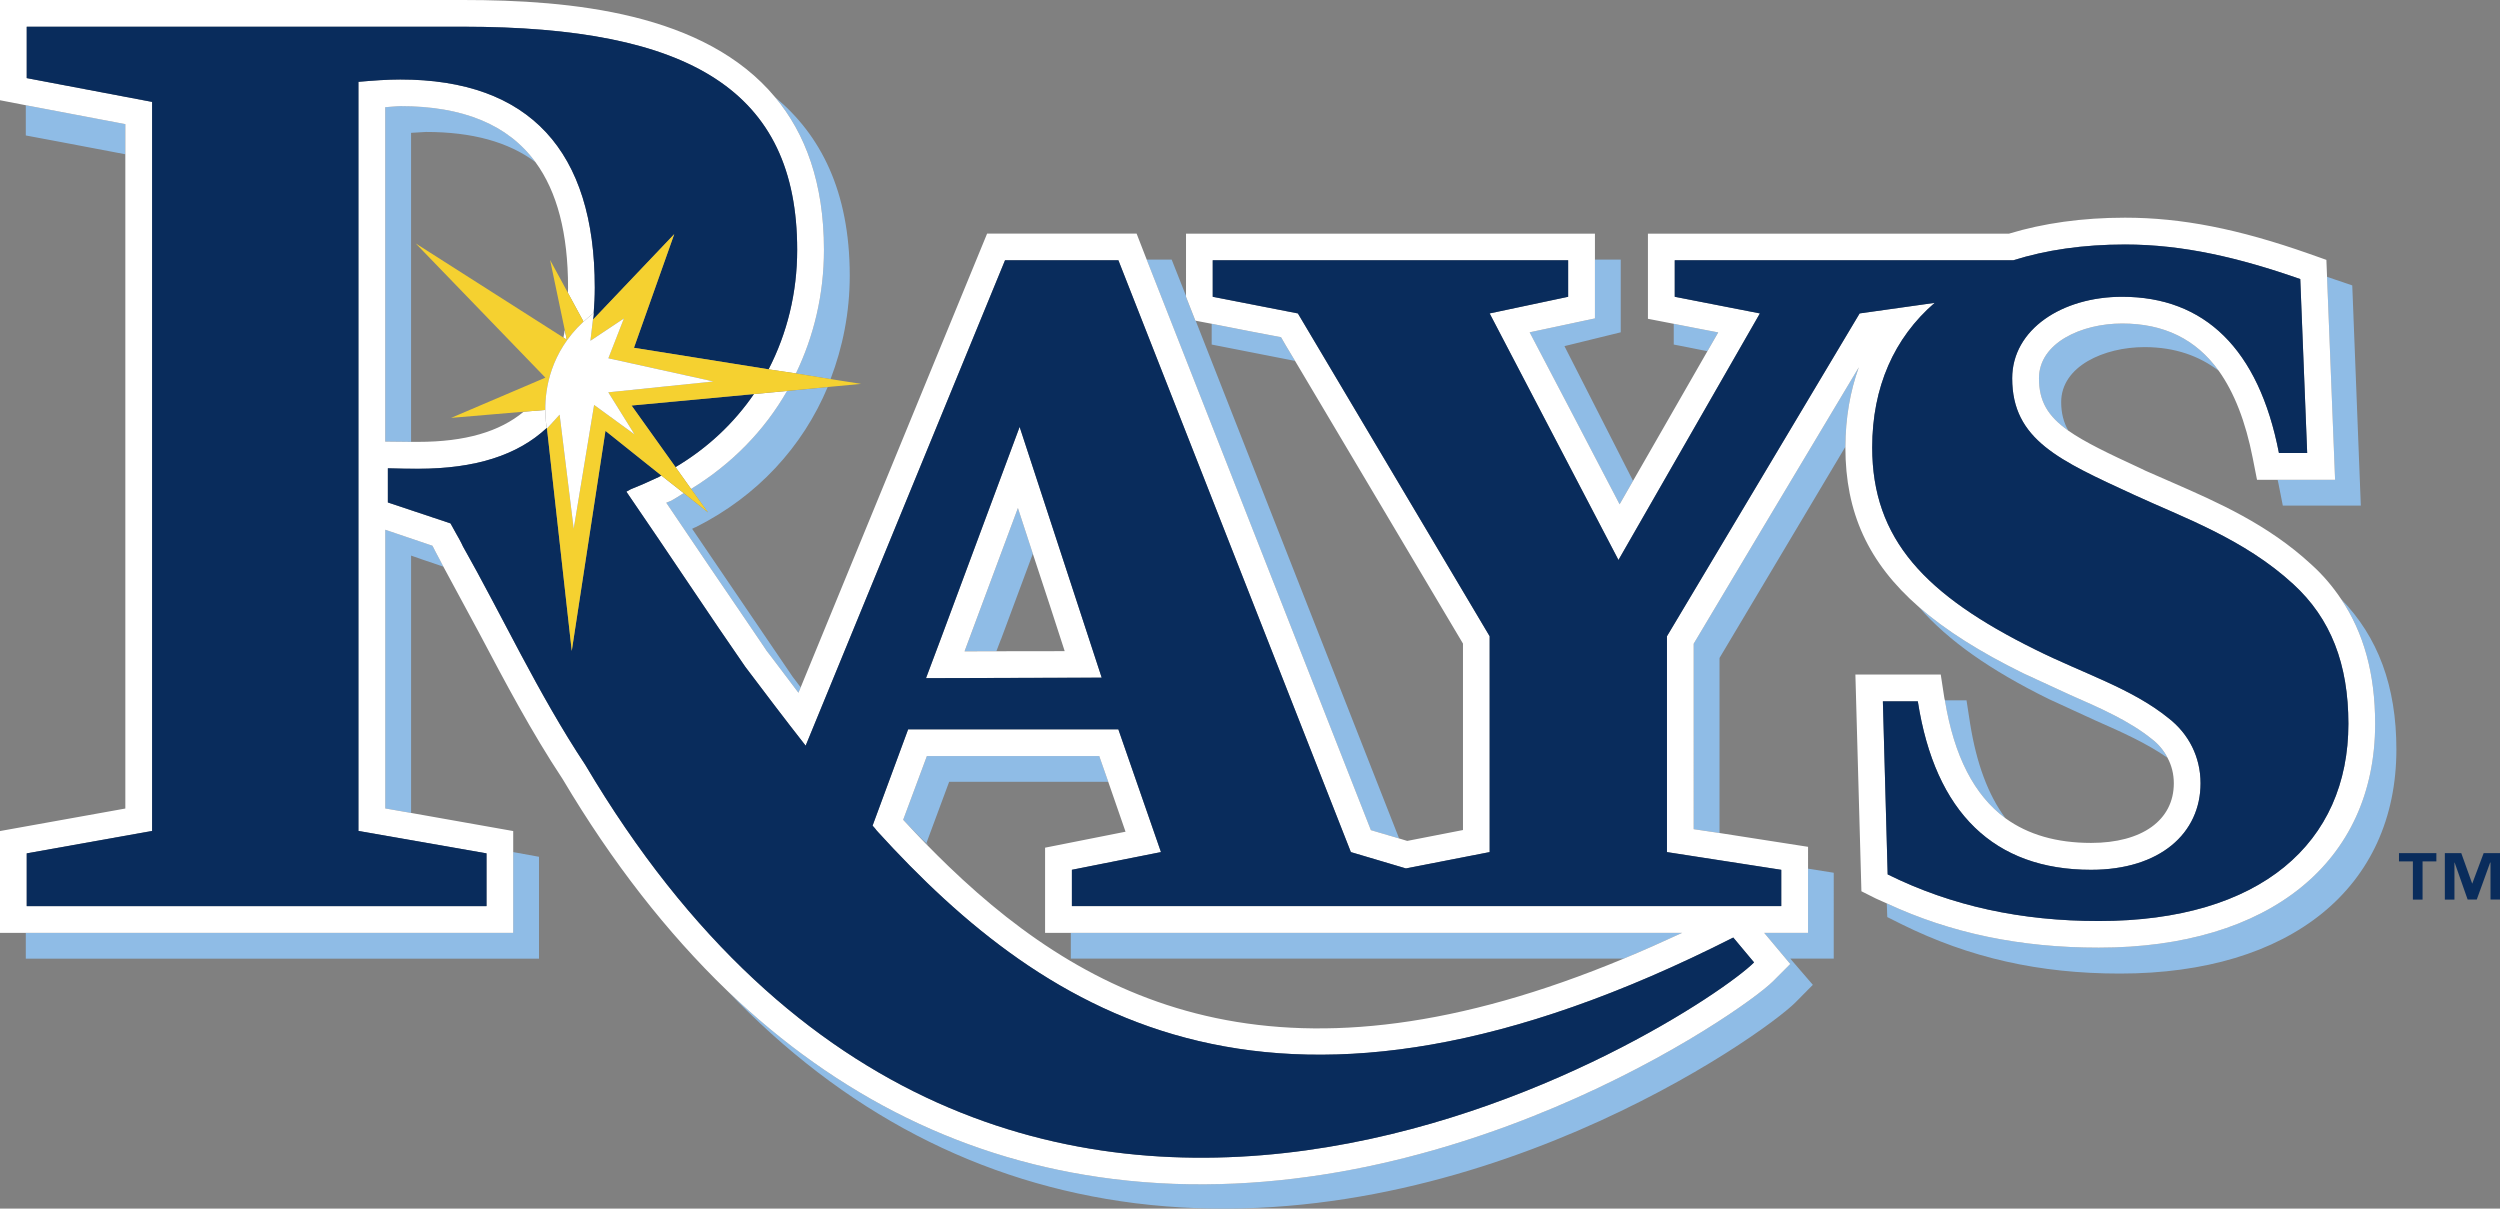 <svg xmlns="http://www.w3.org/2000/svg" viewBox="0 0 280.52 135.618"><rect x="0" y="0" width="280.52" height="135.618" fill="#808080" stroke="none"/><title>Tampa Bay Rays primary dark logo</title><path fill="#092C5C" d="M269.185 96.655h1.56v4.284h1.086v-4.285h1.55v-.923h-4.195M278.685 95.732l-1.274 3.405h-.015l-1.22-3.405h-1.845v5.207h1.077v-4.153h.022l1.46 4.152h1.022l1.503-4.153h.04v4.152h1.065V95.73"/><path d="M171.634 37.29c2.252 4.26 7.172 13.696 10.094 19.297.456-.802.962-1.692 1.51-2.635-2.834-5.547-6.107-12.005-7.694-15.114 2-.494 6.315-1.55 6.315-1.55v-8.16h-2.9v6.6s-4.877 1.033-7.326 1.56zM197.957 104.673l2.926 3.493-1.938 1.944c-3.488 3.482-37.07 26.81-74.084 22.176-16.343-2.032-30.803-9.15-43.286-21.144 13.02 13.664 28.343 21.66 45.79 23.868 37.35 4.657 70.395-18.825 74.085-22.517l1.965-1.987-2.532-2.943h4.877V97.93s-1.202-.187-2.883-.46v7.204h-4.92zM187.807 36.334v2.328s1.758.33 3.773.747c.44-.78.857-1.495 1.214-2.11-1.356-.263-3.35-.637-4.987-.966zM145.312 40.496c-.818-1.373-1.395-2.307-1.576-2.66-1.225-.218-5.052-.965-7.776-1.503v2.328c0 .002 6.233 1.232 9.352 1.836zM190.043 72.228V93.04c.72.11 1.75.265 2.9.43V73.83c.51-.866 8.314-13.936 14.124-23.7.01-3.24.527-6.206 1.505-8.92-5.064 8.446-17.875 29.908-18.53 31.018zM255.565 53.84c.045.144.072.308.105.462l.478 2.427h8.754l-.96-24.703-1.94-.66c-.296-.097-.586-.196-.89-.306l.902 22.78h-6.45zM238.118 36.3c-4.53 0-9.33 2.153-9.33 6.15 0 2.593 1.003 4.25 3.3 5.878-.54-.934-.807-1.988-.807-3.208 0-4.03 4.817-6.172 9.347-6.172 3.493 0 6.195 1.033 8.33 2.658-2.558-3.548-6.15-5.306-10.84-5.306zM266.51 81.212c0 15.497-11.88 25.12-31.012 25.12-8.804 0-16.596-1.616-23.785-4.965l.055 1.537 1.604.802c7.645 3.778 15.437 5.536 24.51 5.536 19.122 0 31.012-9.633 31.012-25.153 0-7.074-2.048-12.6-6.21-16.882 2.558 3.8 3.826 8.402 3.826 14.004z" fill="#8FBCE6"/><path d="M241.44 82.915c-2.5-2.02-5.745-3.45-9.155-4.943l-5.266-2.427c-4.862-2.395-8.695-4.812-11.694-7.425 3.23 3.735 7.996 7.085 14.58 10.325l5.257 2.416c2.955 1.298 5.728 2.55 8.045 4.165-.4-.793-1-1.528-1.768-2.11zM225.036 91.822c-1.955-2.635-3.267-6.172-3.98-10.676l-.397-2.56h-2.428c1.038 6.273 3.284 10.644 6.804 13.236zM106.502 87.726h17.854c-.38-1.076-.72-2.065-1.01-2.888h-19.342c-.693 1.856-1.764 4.71-2.66 7.15 1.66 1.802 3.445 3.492 2.62 2.58.94-2.537 2.016-5.404 2.538-6.842zM153.99 104.673h-33.836v2.89h62.052c2.136-.89 4.294-1.847 6.546-2.89H153.99zM156.993 94.085c-3.482-8.864-16.997-43.253-22.824-58.092-.018-.01-.03-.01-.045-.01l-1.05-2.68v-.12c-1.02-2.56-1.603-4.054-1.603-4.054h-2.806c4.926 12.532 24.263 61.75 25.158 64.022.67.186 1.9.56 3.17.933zM112.323 71.733c1.05-2.823 2.103-5.635 3.57-9.6-.527-1.636-1.088-3.338-1.675-5.13-2.593 6.943-5.98 16.07-5.98 16.07 1.345.01 2.262.01 3.563 0 .292-.736.512-1.34.512-1.34h.01zM2.894 104.673v2.9H60.48V96.138s-1.185-.208-2.894-.526v9.06H2.894zM49.174 62.485s-.594-1.11-.577-1.11c0 0-.055-.098-.082-.142-1.373-.46-4.372-1.482-5.284-1.79v31.27c.694.13 1.72.296 2.896.504V62.342c.625.23 2.23.768 3.624 1.24l-.406-.778-.17-.32zM77.543 54.862l1.917 2.648-2.74-2.175c-.495.286-.967.637-1.494.89 0 0-.358.154-.467.187l4.76 7.04s6.568 9.633 6.496 9.568l.478.615c1.027 1.35 2.048 2.723 3.097 4.096l.254-.603c-.11-.143-.22-.286-.335-.44l-.59-.78-6.507-9.577s-2.768-4.075-4.75-6.996c.103-.066.455-.21.455-.21 6.875-3.46 11.95-8.994 14.756-15.694l-4.564.44c-2.53 4.435-6.197 8.192-10.767 10.992zM89.307 41.902l3.888.637c1.373-3.592 2.153-7.503 2.153-11.61 0-9.512-3.31-15.827-8.363-20.012 3.378 4.052 5.47 9.588 5.47 17.113 0 5.01-1.133 9.7-3.148 13.872zM47.817 14.806c5.16 0 9.236 1.12 12.268 3.383-3.076-4.197-8.106-6.284-15.174-6.284 0 0-.89.044-1.68.12v37.52c.072 0 1.83.01 2.895.034V14.905c.803-.055 1.692-.1 1.692-.1zM2.894 11.807V15.2s6.717 1.253 11.17 2.11v-3.383c-2.218-.428-7.75-1.472-11.17-2.12z" fill="#8FBCE6"/><path d="M266.51 81.212c0-5.602-1.27-10.203-3.827-14.004-.94-1.406-2.038-2.703-3.345-3.878-4.866-4.502-10.544-6.984-15.537-9.17l-3.063-1.34c-.017 0-.566-.275-.566-.275-3.6-1.66-6.255-2.933-8.083-4.218-2.296-1.626-3.3-3.284-3.3-5.877 0-3.998 4.8-6.15 9.33-6.15 4.69 0 8.282 1.757 10.84 5.304 1.736 2.438 3.01 5.68 3.818 9.81l.478 2.426h8.76l-.902-22.78-.075-1.9-1.928-.682c-7.957-2.8-14.333-4.052-20.666-4.052-4.82 0-9.175.625-13.014 1.79h-40.52v9.555s1.28.254 2.9.562c1.637.33 3.632.703 4.988.966-.357.615-.775 1.33-1.214 2.11-2.3 4.008-5.71 9.95-8.342 14.542-.55.944-1.055 1.833-1.51 2.635-2.922-5.6-7.843-15.036-10.094-19.298 2.45-.527 7.326-1.56 7.326-1.56v-9.512h-45.884V33.3l1.05 2.68c.015 0 .026 0 .043.01.483.088 1.087.208 1.79.34 2.724.54 6.55 1.285 7.776 1.505.18.352.758 1.286 1.576 2.66 4.728 7.95 18.172 30.61 18.842 31.72v20.922c-1.438.274-4.048.78-6.255 1.22-.304-.09-.6-.176-.908-.275-1.27-.373-2.5-.747-3.17-.934-.893-2.273-20.23-51.49-25.157-64.023-.72-1.845-1.13-2.91-1.13-2.91H110.76l-20.916 50.91-.253.605c-1.05-1.373-2.07-2.745-3.097-4.096l-.478-.615c.072.064-6.496-9.568-6.496-9.568l-4.76-7.04c.108-.034.466-.188.466-.188.526-.253 1-.604 1.494-.89l-2.5-1.966c-.104.033-.19.1-.296.154-1.115.526-2.163.99-3.14 1.372l-.5.276c5.08 7.403 9.4 13.98 13.335 19.64 2.164 2.865 4.41 5.842 6.783 8.862l22.368-54.467h12.72l26.086 66.407 6.178 1.833 9.396-1.833v-24.22L145.63 35.17l-9.556-1.868v-4.096h39.88v4.096l-8.808 1.867L181.6 62.836l15.872-27.668-9.556-1.868v-4.096h37.991c3.625-1.143 7.82-1.77 12.533-1.77 6.53 0 12.817 1.484 19.666 3.88l.775 19.516h-3.168c-2.262-11.686-8.352-17.53-17.595-17.53-6.738 0-12.335 3.658-12.335 9.15 0 6.92 5.327 9.226 13.686 13.082 5.437 2.515 12.307 4.91 17.86 10.017 4.21 3.868 6.177 8.964 6.177 15.664 0 13.356-9.852 22.132-28.008 22.132-8.683 0-16.497-1.67-23.687-5.23l-.538-19.417h3.92c1.95 12.52 8.585 18.9 19.442 18.9 7.727 0 12.285-4.085 12.285-9.71 0-2.92-1.308-5.534-3.592-7.303-4.13-3.35-9.567-5.008-14.998-7.72-12.27-6.074-18.255-12.325-18.255-22.66 0-6.755 2.455-12.29 7.008-16.223l-8.42 1.185-21.62 36.223v24.22L199.87 97.6v4.075h-79.598V97.6l9.996-1.987-4.783-13.773h-23.588l-3.992 10.807c.164.164.34.385.488.58 19.166 21.068 45.088 37.84 96.09 11.974l2.334 2.79c-6.294 6.305-84.068 57.323-131.144-22.165-5.3-7.996-9.418-16.915-13.724-24.504 0 0-.21-.493-.775-1.46-.236-.417-.43-.768-.627-1.13l-7.03-2.35v-3.835c.984.045 2.862.055 3.395.055 6.397 0 11.17-1.515 14.448-4.59-.048-.198-.17-.923-.174-2.01l-2.427.197c-2.703 2.24-6.547 3.383-11.847 3.383h-.79c-1.067-.022-2.824-.033-2.896-.033v-37.52c.792-.077 1.68-.12 1.68-.12 7.07 0 12.098 2.085 15.175 6.282 2.444 3.337 3.658 8.017 3.658 14.08 0 .186-.017.384-.017.593l1.724 3.174-.016.088c.37-.33.753-.67 1.186-1.01.072-.9.12-1.846.12-2.846 0-15.344-7.32-23.35-21.83-23.35-1.46 0-3.07.12-4.69.262V93.24l14.373 2.515v5.92H2.997v-5.92l14.07-2.516V11.433l-14.07-2.67V3h48.948c25.488 0 37.504 7.172 37.504 25.032 0 4.81-1.12 9.358-3.212 13.41l3.07.462c2.014-4.174 3.146-8.864 3.146-13.872 0-7.524-2.092-13.06-5.47-17.113C79.088 1.427 64.123 0 51.947 0H0v11.247s1.19.22 2.894.56c3.42.648 8.952 1.692 11.17 2.12v76.796L0 93.25v11.423H57.587V93.25s-6.914-1.22-11.46-2.032c-1.176-.208-2.203-.373-2.896-.505v-31.27c.913.308 3.912 1.33 5.285 1.79.027.045.082.144.082.144-.017 0 .577 1.11.577 1.11l.17.318.406.78 4.025 7.457c2.878 5.448 5.844 11.072 9.364 16.387 5.54 9.335 11.707 17.222 18.434 23.713 12.483 11.994 26.943 19.11 43.287 21.144 37.015 4.635 70.597-18.694 74.085-22.176l1.938-1.943-2.926-3.493h4.92V95.02s-5.82-.902-9.934-1.55c-1.148-.164-2.18-.318-2.9-.43V72.23c.653-1.11 13.465-22.572 18.53-31.018-.978 2.714-1.495 5.68-1.506 8.92v.077c0 7.26 2.526 12.905 8.26 17.913 2.998 2.614 6.832 5.03 11.693 7.425l5.266 2.427c3.41 1.494 6.656 2.922 9.155 4.943.77.58 1.37 1.317 1.77 2.11.466.866.708 1.832.708 2.865 0 4.14-3.56 6.69-9.28 6.69-3.867 0-7.063-.923-9.6-2.758-3.52-2.59-5.766-6.963-6.805-13.235-.038-.11-.055-.23-.077-.352l-.39-2.547h-9.578l.676 24.317 1.62.813c.418.187.82.373 1.23.55 7.19 3.348 14.98 4.963 23.785 4.963 19.13.002 31.01-9.62 31.01-25.118zm-84.304 26.35c-37.614 15.652-59.19 5.58-75.737-10.325-1.76-1.692-3.466-3.448-5.125-5.25.895-2.438 1.966-5.294 2.66-7.15h19.34c.292.823.632 1.812 1.01 2.888.605 1.747 1.298 3.734 1.94 5.6-2.955.595-9.028 1.792-9.028 1.792v9.556H188.753c-2.253 1.043-4.41 2-6.547 2.89z" fill="#FFF"/><path d="M88.313 43.868l-3.717.35c-2.213 3.22-5.135 6.02-8.8 8.195l1.748 2.45c4.57-2.8 8.237-6.558 10.77-10.995zM66.533 35.85h.017c.016-.23.038-.43.065-.648l-.082.648zM114.41 47.9L105.5 71.853l-1.593 4.24 19.715-.056-9.21-28.14zm-6.18 25.184s3.395-9.138 5.988-16.08c.587 1.79 1.147 3.493 1.675 5.13 1.44 4.372 2.67 8.095 3.575 10.93-2.406 0-4.806 0-7.244.01-1.312.01-2.64.01-3.993.01zM63.183 87.506c-.022-.022-.028-.044-.044-.078-.007-.02-.035-.055-.04-.065l.083.143zM63.6 38.123l-.23-1.086c-.04.285-.094.57-.15.845l.38.24z" fill="#FFF"/><path d="M64.155 73.04l-2.78-24.954-.01-.078c-3.28 3.076-8.05 4.59-14.448 4.59-.533 0-2.41-.01-3.394-.053V56.378l7.03 2.35c.197.363.39.714.626 1.132.565.966.773 1.46.773 1.46 4.305 7.59 8.425 16.51 13.724 24.504 47.076 79.488 124.85 28.47 131.144 22.165l-2.333-2.79c-51.002 25.866-76.924 9.094-96.09-11.973-.148-.197-.324-.417-.488-.58l3.99-10.808h23.59l4.782 13.772-9.995 1.987v4.074h79.598V97.6l-12.828-1.988v-24.22l21.62-36.224 8.42-1.185c-4.553 3.932-7.008 9.468-7.008 16.223 0 10.335 5.985 16.585 18.254 22.66 5.43 2.712 10.868 4.37 14.998 7.72 2.284 1.77 3.59 4.383 3.59 7.304 0 5.624-4.557 9.71-12.284 9.71-10.857 0-17.492-6.382-19.44-18.902h-3.922l.538 19.418c7.19 3.56 15.004 5.23 23.687 5.23 18.156 0 28.01-8.777 28.01-22.133 0-6.7-1.967-11.796-6.18-15.663-5.552-5.107-12.42-7.502-17.858-10.017-8.36-3.856-13.686-6.162-13.686-13.082 0-5.49 5.597-9.15 12.335-9.15 9.244 0 15.334 5.845 17.596 17.53h3.17l-.776-19.516c-6.848-2.395-13.137-3.878-19.666-3.878-4.713 0-8.908.626-12.533 1.77h-37.99V33.3l9.556 1.868-15.87 27.668-14.456-27.668 8.81-1.867v-4.095h-39.882V33.3l9.556 1.868 21.517 36.224v24.22l-9.395 1.833-6.178-1.833-26.087-66.407h-12.718L90.4 83.672c-2.373-3.02-4.62-5.997-6.782-8.863-3.933-5.658-8.254-12.237-13.335-19.64l.5-.276c.978-.384 2.026-.846 3.14-1.372.105-.055.192-.12.297-.154l-6.283-5.02-3.782 24.692zm41.342-1.185L114.41 47.9l9.21 28.14-19.716.054 1.593-4.24z" fill="#092C5C"/><path d="M84.595 44.22l-13.73 1.285 4.932 6.908c3.663-2.174 6.585-4.975 8.798-8.194z" fill="#092C5C"/><path d="M66.615 35.202c-.027.22-.05.417-.065.648l9.106-9.578-4.52 12.752L86.24 41.44c2.09-4.052 3.21-8.6 3.21-13.41 0-17.86-12.014-25.032-37.503-25.032H2.998v5.766l14.07 2.67v81.804l-14.07 2.516v5.92h51.595v-5.92L40.22 93.238V9.182c1.62-.143 3.23-.263 4.69-.263 14.51 0 21.83 8.006 21.83 23.35 0 1-.048 1.944-.12 2.845l-.005.087z" fill="#092C5C"/><path d="M65.435 36.125l.016-.088-1.723-3.174-2.004-3.69 1.648 7.864.232 1.086-.38-.242-16.576-10.564 14.548 15.06-10.577 4.512 8.144-.692 2.428-.198c-.026-2.394.59-6.458 4.247-9.873zM86.238 41.44l-15.103-2.416 4.52-12.752-9.106 9.578h-.017l-.28 2.384 3.756-2.505-1.748 4.47 11.802 2.602-11.807 1.22 2.944 4.723-4.536-3.307-2.29 13.895-1.58-12.807-1.418 1.56 2.78 24.954 3.782-24.69 6.283 5.02 2.5 1.965 2.74 2.175-1.917-2.648-1.746-2.45-4.93-6.907 13.728-1.286 3.718-.352 4.564-.44 3.745-.35-3.427-.54-3.888-.636" fill="#F5D130"/><path d="M62.793 46.526l1.58 12.807 2.29-13.895 4.538 3.307-2.944-4.724 11.807-1.218-11.8-2.602 1.746-4.47-3.758 2.504.28-2.383.082-.647.006-.088c-.433.34-.818.68-1.185 1.01-3.658 3.416-4.273 7.48-4.246 9.874.005 1.087.125 1.812.174 2.01.006.033.01.077.01.077l1.42-1.56z" fill="#FFF"/></svg>